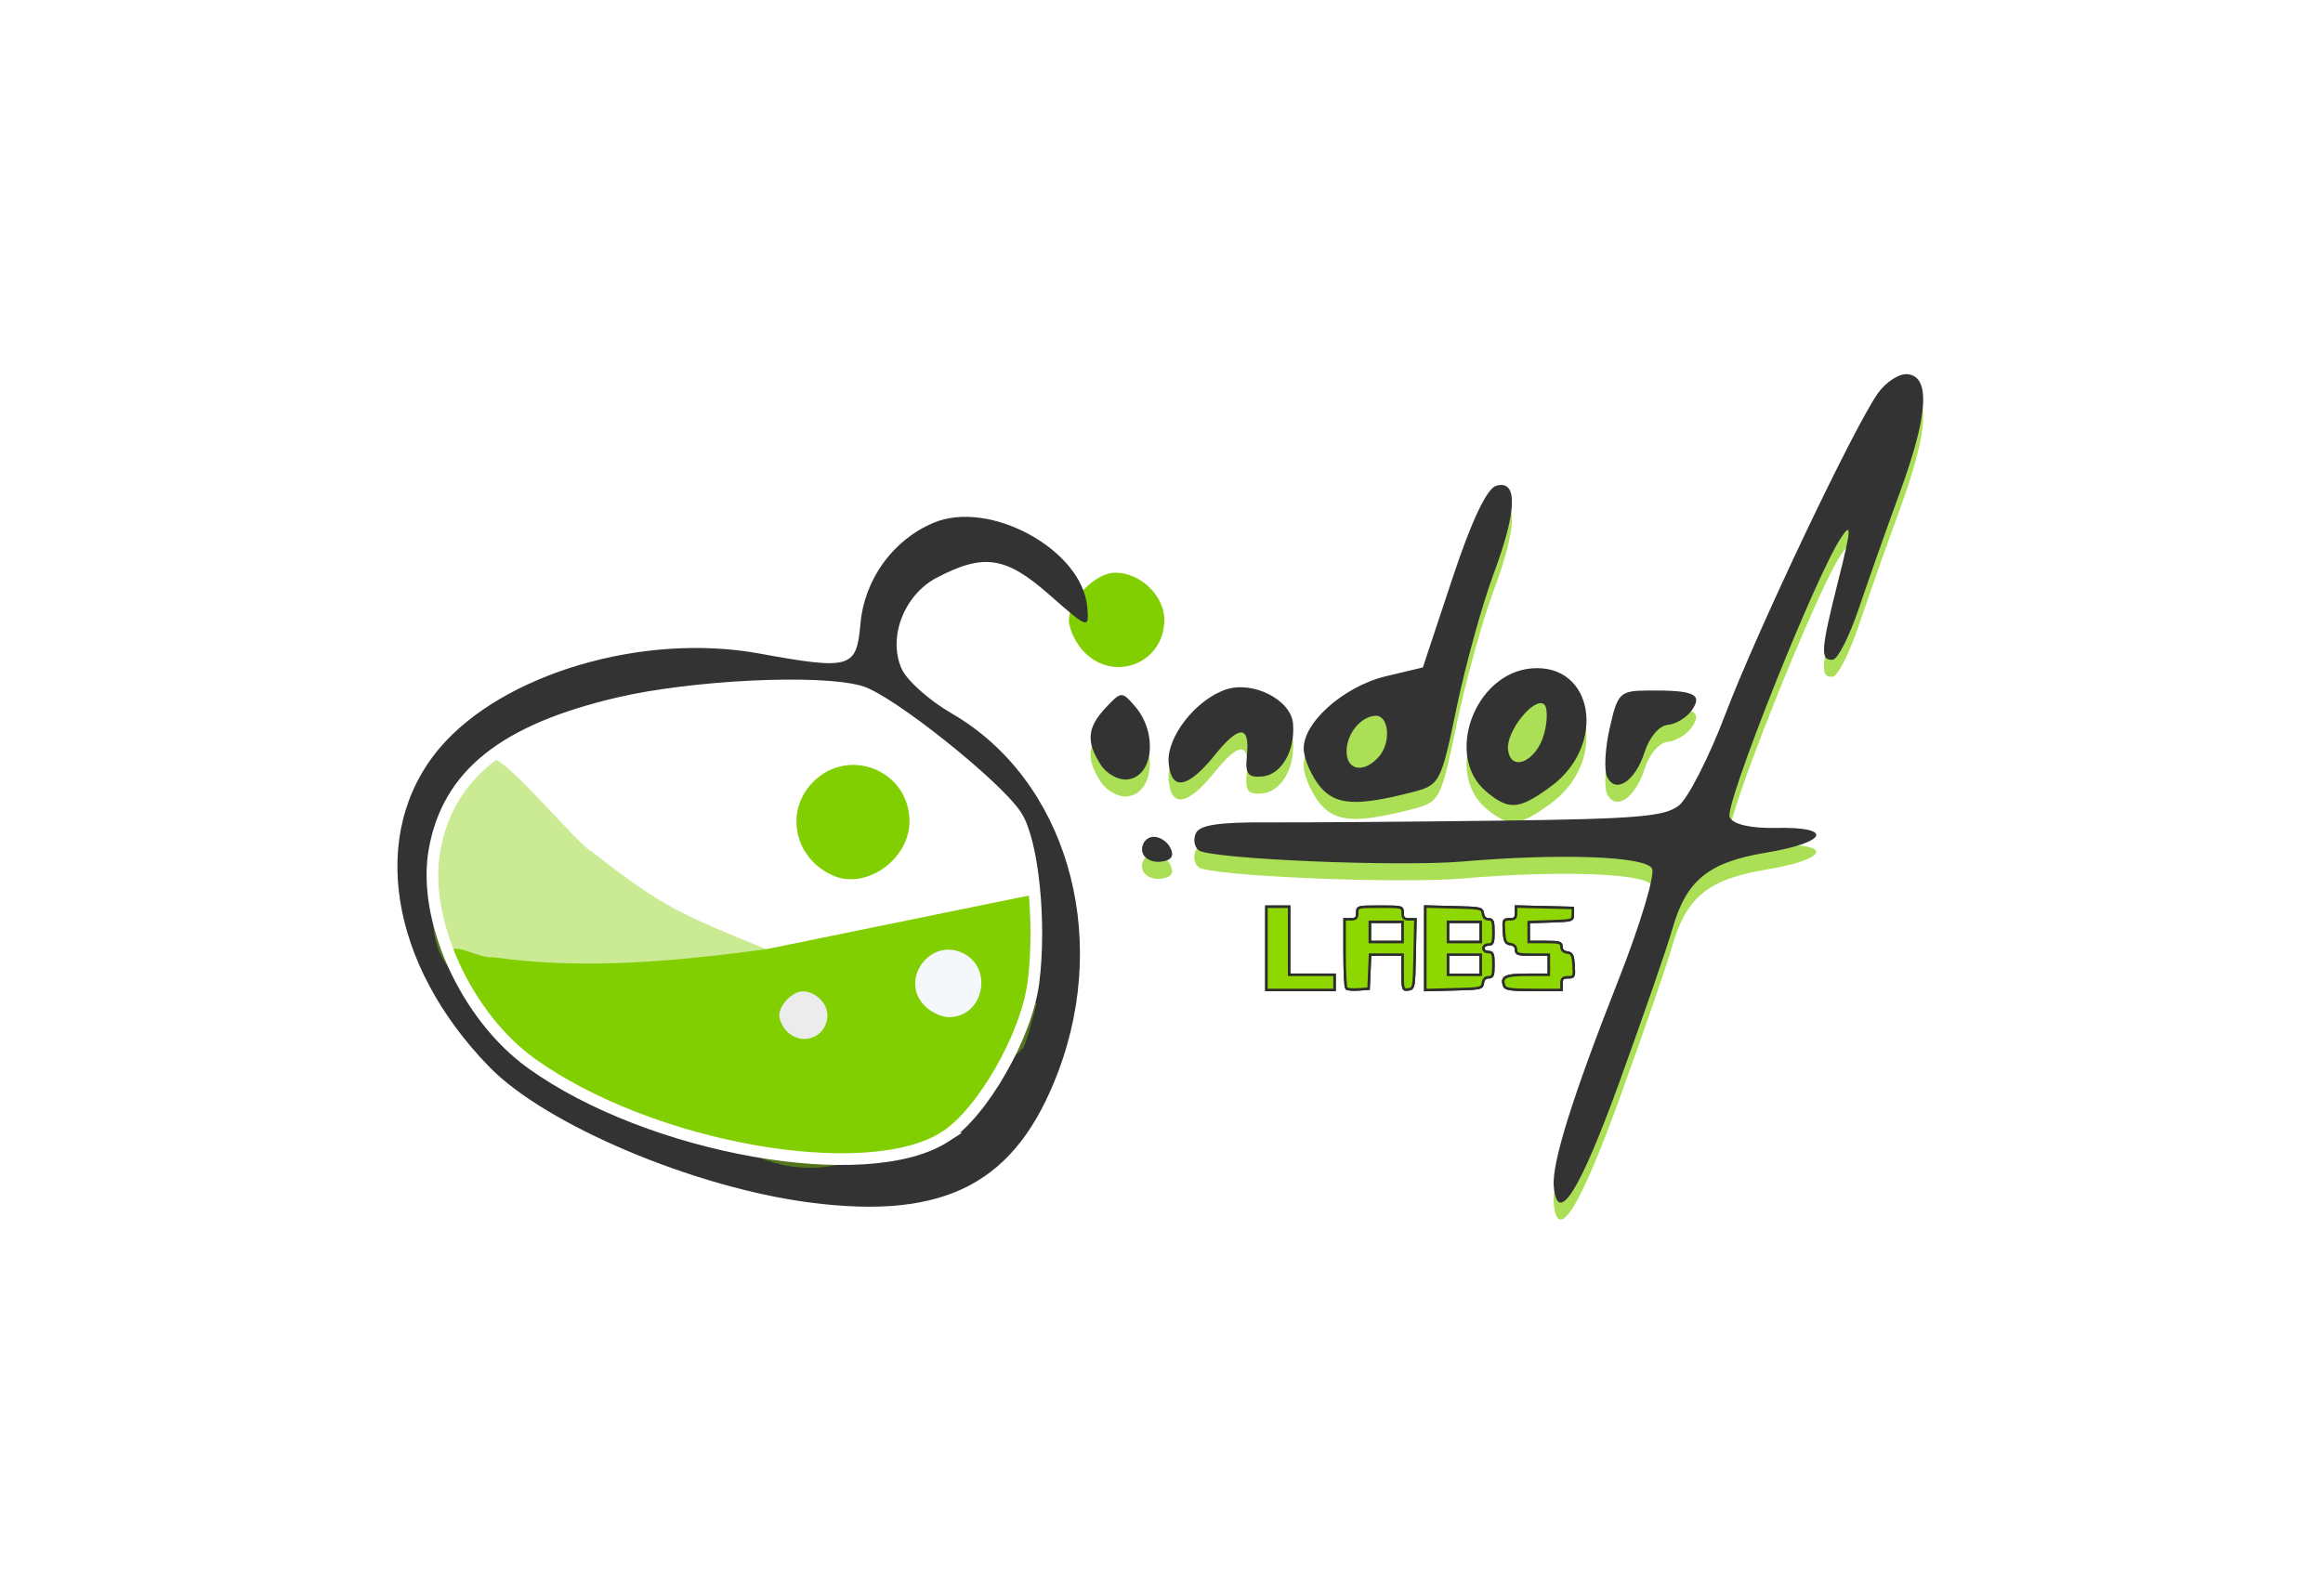 <?xml version="1.0" encoding="UTF-8" standalone="no"?>
<svg
   xmlns:dc="http://purl.org/dc/elements/1.1/"
   xmlns:cc="http://creativecommons.org/ns#"
   xmlns:rdf="http://www.w3.org/1999/02/22-rdf-syntax-ns#"
   xmlns:svg="http://www.w3.org/2000/svg"
   xmlns="http://www.w3.org/2000/svg"
   xmlns:sodipodi="http://sodipodi.sourceforge.net/DTD/sodipodi-0.dtd"
   xmlns:inkscape="http://www.inkscape.org/namespaces/inkscape"
   width="72.454mm"
   height="49.797mm"
   viewBox="0 0 72.454 49.797"
   version="1.1"
   id="svg8"
   inkscape:version="1.0.1 (3bc2e813f5, 2020-09-07)"
   sodipodi:docname="gindorflabs_glatt.svg">
  <defs
     id="defs2">
    <filter
       inkscape:collect="always"
       style="color-interpolation-filters:sRGB"
       id="filter1275"
       x="-0.01"
       width="1.02"
       y="-0.038"
       height="1.075">
      <feGaussianBlur
         inkscape:collect="always"
         stdDeviation="0.041"
         id="feGaussianBlur1277" />
    </filter>
    <filter
       inkscape:collect="always"
       style="color-interpolation-filters:sRGB"
       id="filter1824"
       x="-0.003"
       width="1.006"
       y="-0.003"
       height="1.006">
      <feGaussianBlur
         inkscape:collect="always"
         stdDeviation="0.032"
         id="feGaussianBlur1826" />
    </filter>
  </defs>
  <sodipodi:namedview
     id="base"
     pagecolor="#ffffff"
     bordercolor="#666666"
     borderopacity="1.0"
     inkscape:pageopacity="0.0"
     inkscape:pageshadow="2"
     inkscape:zoom="0.69309037"
     inkscape:cx="240.252"
     inkscape:cy="241.2869"
     inkscape:document-units="mm"
     inkscape:current-layer="layer1"
     inkscape:document-rotation="0"
     showgrid="false"
     inkscape:window-width="1918"
     inkscape:window-height="1094"
     inkscape:window-x="-10"
     inkscape:window-y="0"
     inkscape:window-maximized="0" />
  <g
     inkscape:label="Ebene 1"
     inkscape:groupmode="layer"
     id="layer1"
     transform="translate(-24.344,74.604)">
    <g
       id="g1849"
       transform="translate(-14.375,-14.399)">
      <g
         id="g1772"
         transform="translate(12.46,-62.088)"
         style="opacity:0.667;fill:#81cf01;fill-opacity:1;filter:url(#filter1824)">
        <path
           style="fill:#81cf01;fill-opacity:1;stroke-width:0.265"
           d="m 60.599,26.285 c -0.47,-0.723 -0.437,-1.169 0.129,-1.776 0.499,-0.535 0.516,-0.537 0.924,-0.069 0.729,0.837 0.581,2.22 -0.246,2.29 -0.269,0.023 -0.632,-0.177 -0.806,-0.445 z"
           id="path1754" />
        <path
           style="fill:#81cf01;fill-opacity:1;stroke-width:0.265"
           d="m 62.707,26.209 c -0.068,-0.796 0.838,-1.96 1.776,-2.282 0.842,-0.289 2.039,0.312 2.103,1.058 0.073,0.851 -0.364,1.601 -0.962,1.652 -0.445,0.038 -0.535,-0.082 -0.478,-0.629 0.102,-0.983 -0.231,-0.993 -1.007,-0.031 -0.839,1.04 -1.356,1.124 -1.432,0.233 z"
           id="path1756" />
        <path
           style="fill:#81cf01;fill-opacity:1;stroke-width:0.265"
           d="m 69.275,26.006 c 0.386,-0.458 0.296,-1.3 -0.134,-1.263 -0.489,0.042 -0.928,0.635 -0.881,1.19 0.046,0.542 0.587,0.581 1.015,0.073 z"
           id="path1758" />
        <path
           style="fill:#81cf01;fill-opacity:1;stroke-width:0.265"
           d="m 67.433,26.954 c -0.253,-0.303 -0.482,-0.811 -0.51,-1.128 -0.071,-0.829 1.225,-1.998 2.568,-2.318 l 1.146,-0.273 0.919,-2.77 c 0.598,-1.804 1.076,-2.815 1.37,-2.898 0.682,-0.193 0.651,0.778 -0.088,2.764 -0.352,0.945 -0.867,2.81 -1.146,4.145 -0.501,2.401 -0.517,2.43 -1.443,2.665 -1.695,0.431 -2.336,0.389 -2.817,-0.186 z"
           id="path1760" />
        <path
           style="fill:#81cf01;fill-opacity:1;stroke-width:0.265"
           d="m 76.383,26.648 c -0.1,-0.206 -0.063,-0.894 0.082,-1.529 0.249,-1.093 0.313,-1.156 1.189,-1.164 1.437,-0.013 1.721,0.113 1.374,0.612 -0.161,0.231 -0.5,0.438 -0.755,0.46 -0.263,0.022 -0.572,0.384 -0.717,0.839 -0.292,0.919 -0.907,1.33 -1.173,0.783 z"
           id="path1762" />
        <path
           style="fill:#81cf01;fill-opacity:1;stroke-width:0.265"
           d="m 74.423,25.291 c 0.105,-0.406 0.104,-0.813 -0.004,-0.903 -0.302,-0.254 -1.176,0.823 -1.128,1.389 0.065,0.758 0.902,0.398 1.131,-0.486 z"
           id="path1764" />
        <path
           style="fill:#81cf01;fill-opacity:1;stroke-width:0.265"
           d="m 72.609,27.103 c -1.309,-1.103 -0.356,-3.687 1.416,-3.838 1.944,-0.166 2.362,2.395 0.601,3.686 -0.993,0.728 -1.307,0.752 -2.018,0.152 z"
           id="path1766" />
        <path
           style="fill:#81cf01;fill-opacity:1;stroke-width:0.265"
           d="m 61.879,28.947 c -0.018,-0.218 0.132,-0.41 0.334,-0.427 0.202,-0.017 0.451,0.141 0.553,0.351 0.126,0.26 0.019,0.397 -0.334,0.427 -0.286,0.024 -0.534,-0.134 -0.553,-0.351 z"
           id="path1768" />
        <path
           style="fill:#81cf01;fill-opacity:1;stroke-width:0.265"
           d="m 74.72,39.413 c -0.062,-0.726 0.591,-2.806 2.018,-6.43 0.673,-1.71 1.145,-3.272 1.048,-3.472 -0.187,-0.385 -2.83,-0.484 -5.906,-0.222 -2.032,0.173 -7.911,-0.078 -8.241,-0.353 -0.136,-0.113 -0.17,-0.356 -0.076,-0.541 0.124,-0.244 0.725,-0.334 2.193,-0.326 1.112,0.006 4.345,-0.018 7.183,-0.053 4.384,-0.054 5.239,-0.126 5.683,-0.474 0.288,-0.226 0.939,-1.504 1.447,-2.84 0.991,-2.607 3.995,-8.931 4.756,-10.014 0.255,-0.363 0.676,-0.632 0.939,-0.601 0.711,0.085 0.63,1.284 -0.248,3.683 -0.414,1.131 -0.991,2.763 -1.283,3.628 -0.292,0.865 -0.655,1.583 -0.808,1.596 -0.403,0.034 -0.381,-0.289 0.17,-2.476 0.413,-1.64 0.423,-1.853 0.063,-1.296 -0.819,1.267 -3.626,8.329 -3.453,8.687 0.108,0.223 0.658,0.349 1.447,0.332 1.814,-0.039 1.617,0.45 -0.311,0.772 -1.817,0.303 -2.498,0.866 -2.935,2.423 -0.139,0.496 -0.866,2.597 -1.616,4.67 -1.257,3.475 -1.961,4.597 -2.071,3.307 z"
           id="path1770" />
      </g>
      <g
         id="g1794"
         transform="translate(-46.507,-58.546)">
        <path
           id="path1774"
           style="fill:#81cf01;fill-opacity:1;stroke-width:0.223"
           d="m 104.913,33.238 c -1.268,-0.422 -2.55,-0.909 -3.614,-1.738 -0.724,-1.095 -1.664,-2.103 -2.051,-3.382 0.039,-0.474 0.951,0.157 1.348,0.084 2.833,0.405 5.711,0.129 8.531,-0.249 2.906,-0.594 5.813,-1.188 8.719,-1.782 0.099,0.472 0.28,0.944 0.327,1.417 -0.566,2.121 -1.41,4.273 -2.981,5.857 -0.79,0.818 -1.899,1.278 -3.034,1.267 -1.857,0.057 -3.708,-0.285 -5.456,-0.903 -0.597,-0.19 -1.193,-0.381 -1.79,-0.571 z" />
        <path
           style="fill:#81cf01;fill-opacity:1;stroke-width:0.198"
           d="m 119.054,18.694 c -0.268,-0.268 -0.487,-0.718 -0.487,-1 0,-0.646 0.821,-1.487 1.451,-1.487 0.775,0 1.523,0.72 1.523,1.467 0,1.341 -1.537,1.971 -2.488,1.021 z"
           id="path1776" />
        <path
           style="fill:#333333;stroke-width:0.265"
           d="m 133.688,35.341 c -0.062,-0.726 0.591,-2.806 2.018,-6.43 0.673,-1.71 1.145,-3.272 1.048,-3.472 -0.187,-0.385 -2.83,-0.484 -5.906,-0.222 -2.032,0.173 -7.911,-0.078 -8.241,-0.353 -0.136,-0.113 -0.17,-0.356 -0.076,-0.541 0.124,-0.244 0.725,-0.334 2.193,-0.326 1.112,0.006 4.345,-0.018 7.183,-0.053 4.384,-0.054 5.239,-0.126 5.683,-0.474 0.288,-0.226 0.939,-1.504 1.447,-2.84 0.991,-2.607 3.995,-8.931 4.756,-10.014 0.255,-0.363 0.676,-0.632 0.939,-0.601 0.711,0.085 0.63,1.284 -0.248,3.683 -0.414,1.131 -0.991,2.763 -1.283,3.628 -0.292,0.865 -0.655,1.583 -0.808,1.596 -0.403,0.034 -0.381,-0.289 0.17,-2.476 0.413,-1.64 0.423,-1.853 0.063,-1.296 -0.819,1.267 -3.626,8.329 -3.453,8.687 0.108,0.223 0.658,0.349 1.447,0.332 1.814,-0.039 1.617,0.45 -0.311,0.772 -1.817,0.303 -2.498,0.866 -2.935,2.423 -0.139,0.496 -0.866,2.597 -1.616,4.67 -1.257,3.475 -1.961,4.597 -2.071,3.307 z m -23.215,0.513 c -3.597,-0.467 -8.214,-2.418 -9.97,-4.214 -3.141,-3.21 -3.791,-7.321 -1.574,-9.951 1.957,-2.322 6.338,-3.623 9.975,-2.961 2.852,0.518 3.037,0.464 3.158,-0.916 0.121,-1.389 1.003,-2.616 2.27,-3.157 1.755,-0.75 4.653,0.835 4.806,2.629 0.059,0.689 0.032,0.68 -1.183,-0.389 -1.357,-1.194 -2.042,-1.299 -3.506,-0.535 -1.027,0.536 -1.541,1.872 -1.098,2.851 0.164,0.362 0.863,0.985 1.555,1.385 3.542,2.047 4.965,6.825 3.328,11.172 -1.313,3.486 -3.504,4.64 -7.76,4.087 z m 4.235,-2.051 c 1.166,-0.752 2.543,-3.164 2.753,-4.822 0.237,-1.866 -0.02,-4.371 -0.53,-5.179 -0.59,-0.934 -3.97,-3.629 -4.876,-3.888 -1.283,-0.367 -5.24,-0.175 -7.543,0.365 -3.565,0.836 -5.309,2.228 -5.731,4.576 -0.391,2.173 0.98,5.195 3.023,6.662 3.694,2.653 10.474,3.854 12.905,2.286 z m 6.139,-8.928 c -0.018,-0.218 0.132,-0.41 0.334,-0.427 0.202,-0.017 0.451,0.141 0.553,0.351 0.126,0.26 0.019,0.397 -0.334,0.427 -0.286,0.024 -0.534,-0.134 -0.553,-0.351 z m 10.73,-1.844 c -1.309,-1.103 -0.356,-3.687 1.416,-3.838 1.944,-0.166 2.362,2.395 0.601,3.686 -0.993,0.728 -1.307,0.752 -2.018,0.152 z m 1.815,-1.812 c 0.105,-0.406 0.104,-0.813 -0.004,-0.903 -0.302,-0.254 -1.176,0.823 -1.128,1.389 0.065,0.758 0.902,0.398 1.131,-0.486 z m 1.96,1.357 c -0.1,-0.206 -0.063,-0.894 0.082,-1.529 0.249,-1.093 0.313,-1.156 1.189,-1.164 1.437,-0.013 1.721,0.113 1.374,0.612 -0.161,0.231 -0.5,0.438 -0.755,0.46 -0.263,0.022 -0.572,0.384 -0.717,0.839 -0.292,0.919 -0.907,1.33 -1.173,0.783 z m -8.951,0.306 c -0.253,-0.303 -0.482,-0.811 -0.51,-1.128 -0.071,-0.829 1.225,-1.998 2.568,-2.318 l 1.146,-0.273 0.919,-2.77 c 0.598,-1.804 1.076,-2.815 1.37,-2.898 0.682,-0.193 0.651,0.778 -0.088,2.764 -0.352,0.945 -0.867,2.81 -1.146,4.145 -0.501,2.401 -0.517,2.43 -1.443,2.665 -1.695,0.431 -2.336,0.389 -2.817,-0.186 z m 1.843,-0.948 c 0.386,-0.458 0.296,-1.3 -0.134,-1.263 -0.489,0.042 -0.928,0.635 -0.881,1.19 0.046,0.542 0.587,0.581 1.015,0.073 z m -6.568,0.203 c -0.068,-0.796 0.838,-1.96 1.776,-2.282 0.842,-0.289 2.039,0.312 2.103,1.058 0.073,0.851 -0.364,1.601 -0.962,1.652 -0.445,0.038 -0.535,-0.082 -0.478,-0.629 0.102,-0.983 -0.231,-0.993 -1.007,-0.031 -0.839,1.04 -1.356,1.124 -1.432,0.233 z m -2.108,0.077 c -0.47,-0.723 -0.437,-1.169 0.129,-1.776 0.499,-0.535 0.516,-0.537 0.924,-0.069 0.729,0.837 0.581,2.22 -0.246,2.29 -0.269,0.023 -0.632,-0.177 -0.806,-0.445 z"
           id="path1778" />
        <path
           id="path1780"
           style="opacity:0.418;fill:#81cf01;fill-opacity:1;stroke-width:0.223"
           d="m 100.414,29.716 c -1.947,-1.649 -1.629,-1.895 -1.764,-4.517 -0.08,-1.311 1.037,-2.862 1.838,-3.169 0.271,-0.391 2.814,2.741 3.194,2.876 2.251,1.767 2.813,1.966 5.445,3.048 5.674,-0.461 5.628,0.748 8.442,1.686 -0.151,0.458 -0.229,0.958 -0.425,1.391 -1.551,1.554 -3.357,2.996 -5.51,3.582 -1.093,0.314 -2.283,0.158 -3.261,-0.419 -1.637,-0.879 -3.069,-2.1 -4.274,-3.509 -0.422,-0.463 -1.335,1.023 -1.812,0.619 z"
           sodipodi:nodetypes="scccccccccss" />
        <path
           style="fill:#f5f8fa;fill-opacity:1;stroke-width:0.198"
           d="m 114.033,29.685 c -0.734,-0.811 0.204,-2.076 1.202,-1.621 0.998,0.455 0.676,2.01 -0.416,2.01 -0.239,0 -0.593,-0.175 -0.786,-0.389 z"
           id="path1782" />
        <path
           style="fill:none;stroke:#ffffff;stroke-width:0.365;stroke-miterlimit:4;stroke-dasharray:none;stroke-opacity:1"
           d="m 114.707,33.803 c 1.166,-0.752 2.543,-3.164 2.753,-4.822 0.237,-1.866 -0.02,-4.371 -0.53,-5.179 -0.59,-0.934 -3.97,-3.629 -4.876,-3.888 -1.283,-0.367 -5.24,-0.175 -7.543,0.365 -3.565,0.836 -5.309,2.228 -5.731,4.576 -0.391,2.173 0.98,5.195 3.023,6.662 3.694,2.653 10.474,3.854 12.905,2.286 z"
           id="path1784" />
        <path
           style="fill:#81cf01;fill-opacity:1;stroke-width:0.198"
           d="m 111.233,25.665 c -1.23,-0.517 -1.558,-2.018 -0.64,-2.935 1.116,-1.116 3,-0.34 3,1.235 0,1.172 -1.332,2.132 -2.36,1.701 z"
           id="path1786" />
        <path
           style="fill:#ececec;fill-opacity:1;stroke-width:0.1"
           d="m 109.777,30.525 c -0.135,-0.135 -0.246,-0.362 -0.246,-0.505 0,-0.326 0.414,-0.751 0.733,-0.751 0.391,0 0.769,0.364 0.769,0.74 0,0.677 -0.776,0.995 -1.256,0.515 z"
           id="path1788" />
        <path
           style="fill:#8ed701;fill-opacity:1;stroke:#2e2e2e;stroke-width:0.079;stroke-opacity:1;filter:url(#filter1275)"
           d="M 124.726,27.926 V 26.628 h 0.354 0.354 v 1.062 1.062 h 0.708 0.708 v 0.236 0.236 h -1.062 -1.062 z m 2.494,1.249 c -0.031,-0.031 -0.056,-0.528 -0.056,-1.105 v -1.049 h 0.197 c 0.157,0 0.197,-0.039 0.197,-0.197 0,-0.195 0.005,-0.197 0.708,-0.197 0.703,0 0.708,0.001 0.708,0.197 0,0.158 0.039,0.197 0.199,0.197 h 0.199 l -0.022,1.081 c -0.021,1.054 -0.026,1.082 -0.199,1.106 -0.169,0.024 -0.177,7.58e-4 -0.177,-0.531 V 28.123 h -0.508 -0.508 l -0.023,0.531 -0.023,0.531 -0.317,0.023 c -0.175,0.013 -0.343,-0.002 -0.374,-0.033 z m 1.753,-1.76 v -0.315 h -0.511 -0.511 v 0.315 0.315 h 0.511 0.511 z m 0.708,0.511 v -1.303 l 0.885,0.022 c 0.85,0.021 0.886,0.029 0.91,0.199 0.016,0.114 0.079,0.177 0.177,0.177 0.13,0 0.152,0.057 0.152,0.393 0,0.341 -0.021,0.393 -0.157,0.393 -0.087,0 -0.157,0.052 -0.157,0.118 0,0.066 0.07,0.118 0.157,0.118 0.136,0 0.157,0.052 0.157,0.393 0,0.336 -0.022,0.393 -0.152,0.393 -0.098,0 -0.161,0.063 -0.177,0.177 -0.024,0.17 -0.06,0.178 -0.91,0.199 l -0.885,0.022 z m 1.73,0.511 V 28.123 h -0.511 -0.511 v 0.315 0.315 h 0.511 0.511 z m 0,-1.022 v -0.315 h -0.511 -0.511 v 0.315 0.315 h 0.511 0.511 z m 0.736,1.691 c -0.111,-0.288 0.022,-0.354 0.716,-0.354 h 0.671 V 28.437 28.123 h -0.511 c -0.453,0 -0.511,-0.017 -0.511,-0.152 0,-0.098 -0.063,-0.161 -0.177,-0.177 -0.151,-0.021 -0.18,-0.08 -0.201,-0.399 -0.023,-0.354 -0.014,-0.374 0.177,-0.374 0.163,0 0.201,-0.038 0.201,-0.199 v -0.199 l 0.885,0.022 0.885,0.022 v 0.197 c 0,0.193 -0.013,0.197 -0.688,0.219 l -0.688,0.023 v 0.311 0.311 h 0.511 c 0.453,0 0.511,0.017 0.511,0.152 0,0.098 0.063,0.161 0.177,0.177 0.151,0.021 0.18,0.08 0.201,0.399 0.023,0.354 0.014,0.374 -0.177,0.374 -0.162,0 -0.201,0.038 -0.201,0.197 v 0.197 h -0.867 c -0.699,0 -0.876,-0.023 -0.913,-0.118 z"
           id="path1790" />
        <path
           style="fill:#8ed701;fill-opacity:1;stroke:#2e2e2e;stroke-width:0.079;stroke-opacity:1;filter:url(#filter1275)"
           d="M 124.726,27.926 V 26.628 h 0.354 0.354 v 1.062 1.062 h 0.708 0.708 v 0.236 0.236 h -1.062 -1.062 z m 2.494,1.249 c -0.031,-0.031 -0.056,-0.528 -0.056,-1.105 v -1.049 h 0.197 c 0.157,0 0.197,-0.039 0.197,-0.197 0,-0.195 0.005,-0.197 0.708,-0.197 0.703,0 0.708,0.001 0.708,0.197 0,0.158 0.039,0.197 0.199,0.197 h 0.199 l -0.022,1.081 c -0.021,1.054 -0.026,1.082 -0.199,1.106 -0.169,0.024 -0.177,7.58e-4 -0.177,-0.531 V 28.123 h -0.508 -0.508 l -0.023,0.531 -0.023,0.531 -0.317,0.023 c -0.175,0.013 -0.343,-0.002 -0.374,-0.033 z m 1.753,-1.76 v -0.315 h -0.511 -0.511 v 0.315 0.315 h 0.511 0.511 z m 0.708,0.511 v -1.303 l 0.885,0.022 c 0.85,0.021 0.886,0.029 0.91,0.199 0.016,0.114 0.079,0.177 0.177,0.177 0.13,0 0.152,0.057 0.152,0.393 0,0.341 -0.021,0.393 -0.157,0.393 -0.087,0 -0.157,0.052 -0.157,0.118 0,0.066 0.07,0.118 0.157,0.118 0.136,0 0.157,0.052 0.157,0.393 0,0.336 -0.022,0.393 -0.152,0.393 -0.098,0 -0.161,0.063 -0.177,0.177 -0.024,0.17 -0.06,0.178 -0.91,0.199 l -0.885,0.022 z m 1.73,0.511 V 28.123 h -0.511 -0.511 v 0.315 0.315 h 0.511 0.511 z m 0,-1.022 v -0.315 h -0.511 -0.511 v 0.315 0.315 h 0.511 0.511 z m 0.736,1.691 c -0.111,-0.288 0.022,-0.354 0.716,-0.354 h 0.671 V 28.437 28.123 h -0.511 c -0.453,0 -0.511,-0.017 -0.511,-0.152 0,-0.098 -0.063,-0.161 -0.177,-0.177 -0.151,-0.021 -0.18,-0.08 -0.201,-0.399 -0.023,-0.354 -0.014,-0.374 0.177,-0.374 0.163,0 0.201,-0.038 0.201,-0.199 v -0.199 l 0.885,0.022 0.885,0.022 v 0.197 c 0,0.193 -0.013,0.197 -0.688,0.219 l -0.688,0.023 v 0.311 0.311 h 0.511 c 0.453,0 0.511,0.017 0.511,0.152 0,0.098 0.063,0.161 0.177,0.177 0.151,0.021 0.18,0.08 0.201,0.399 0.023,0.354 0.014,0.374 -0.177,0.374 -0.162,0 -0.201,0.038 -0.201,0.197 v 0.197 h -0.867 c -0.699,0 -0.876,-0.023 -0.913,-0.118 z"
           id="path1792" />
      </g>
    </g>
  </g>
</svg>
